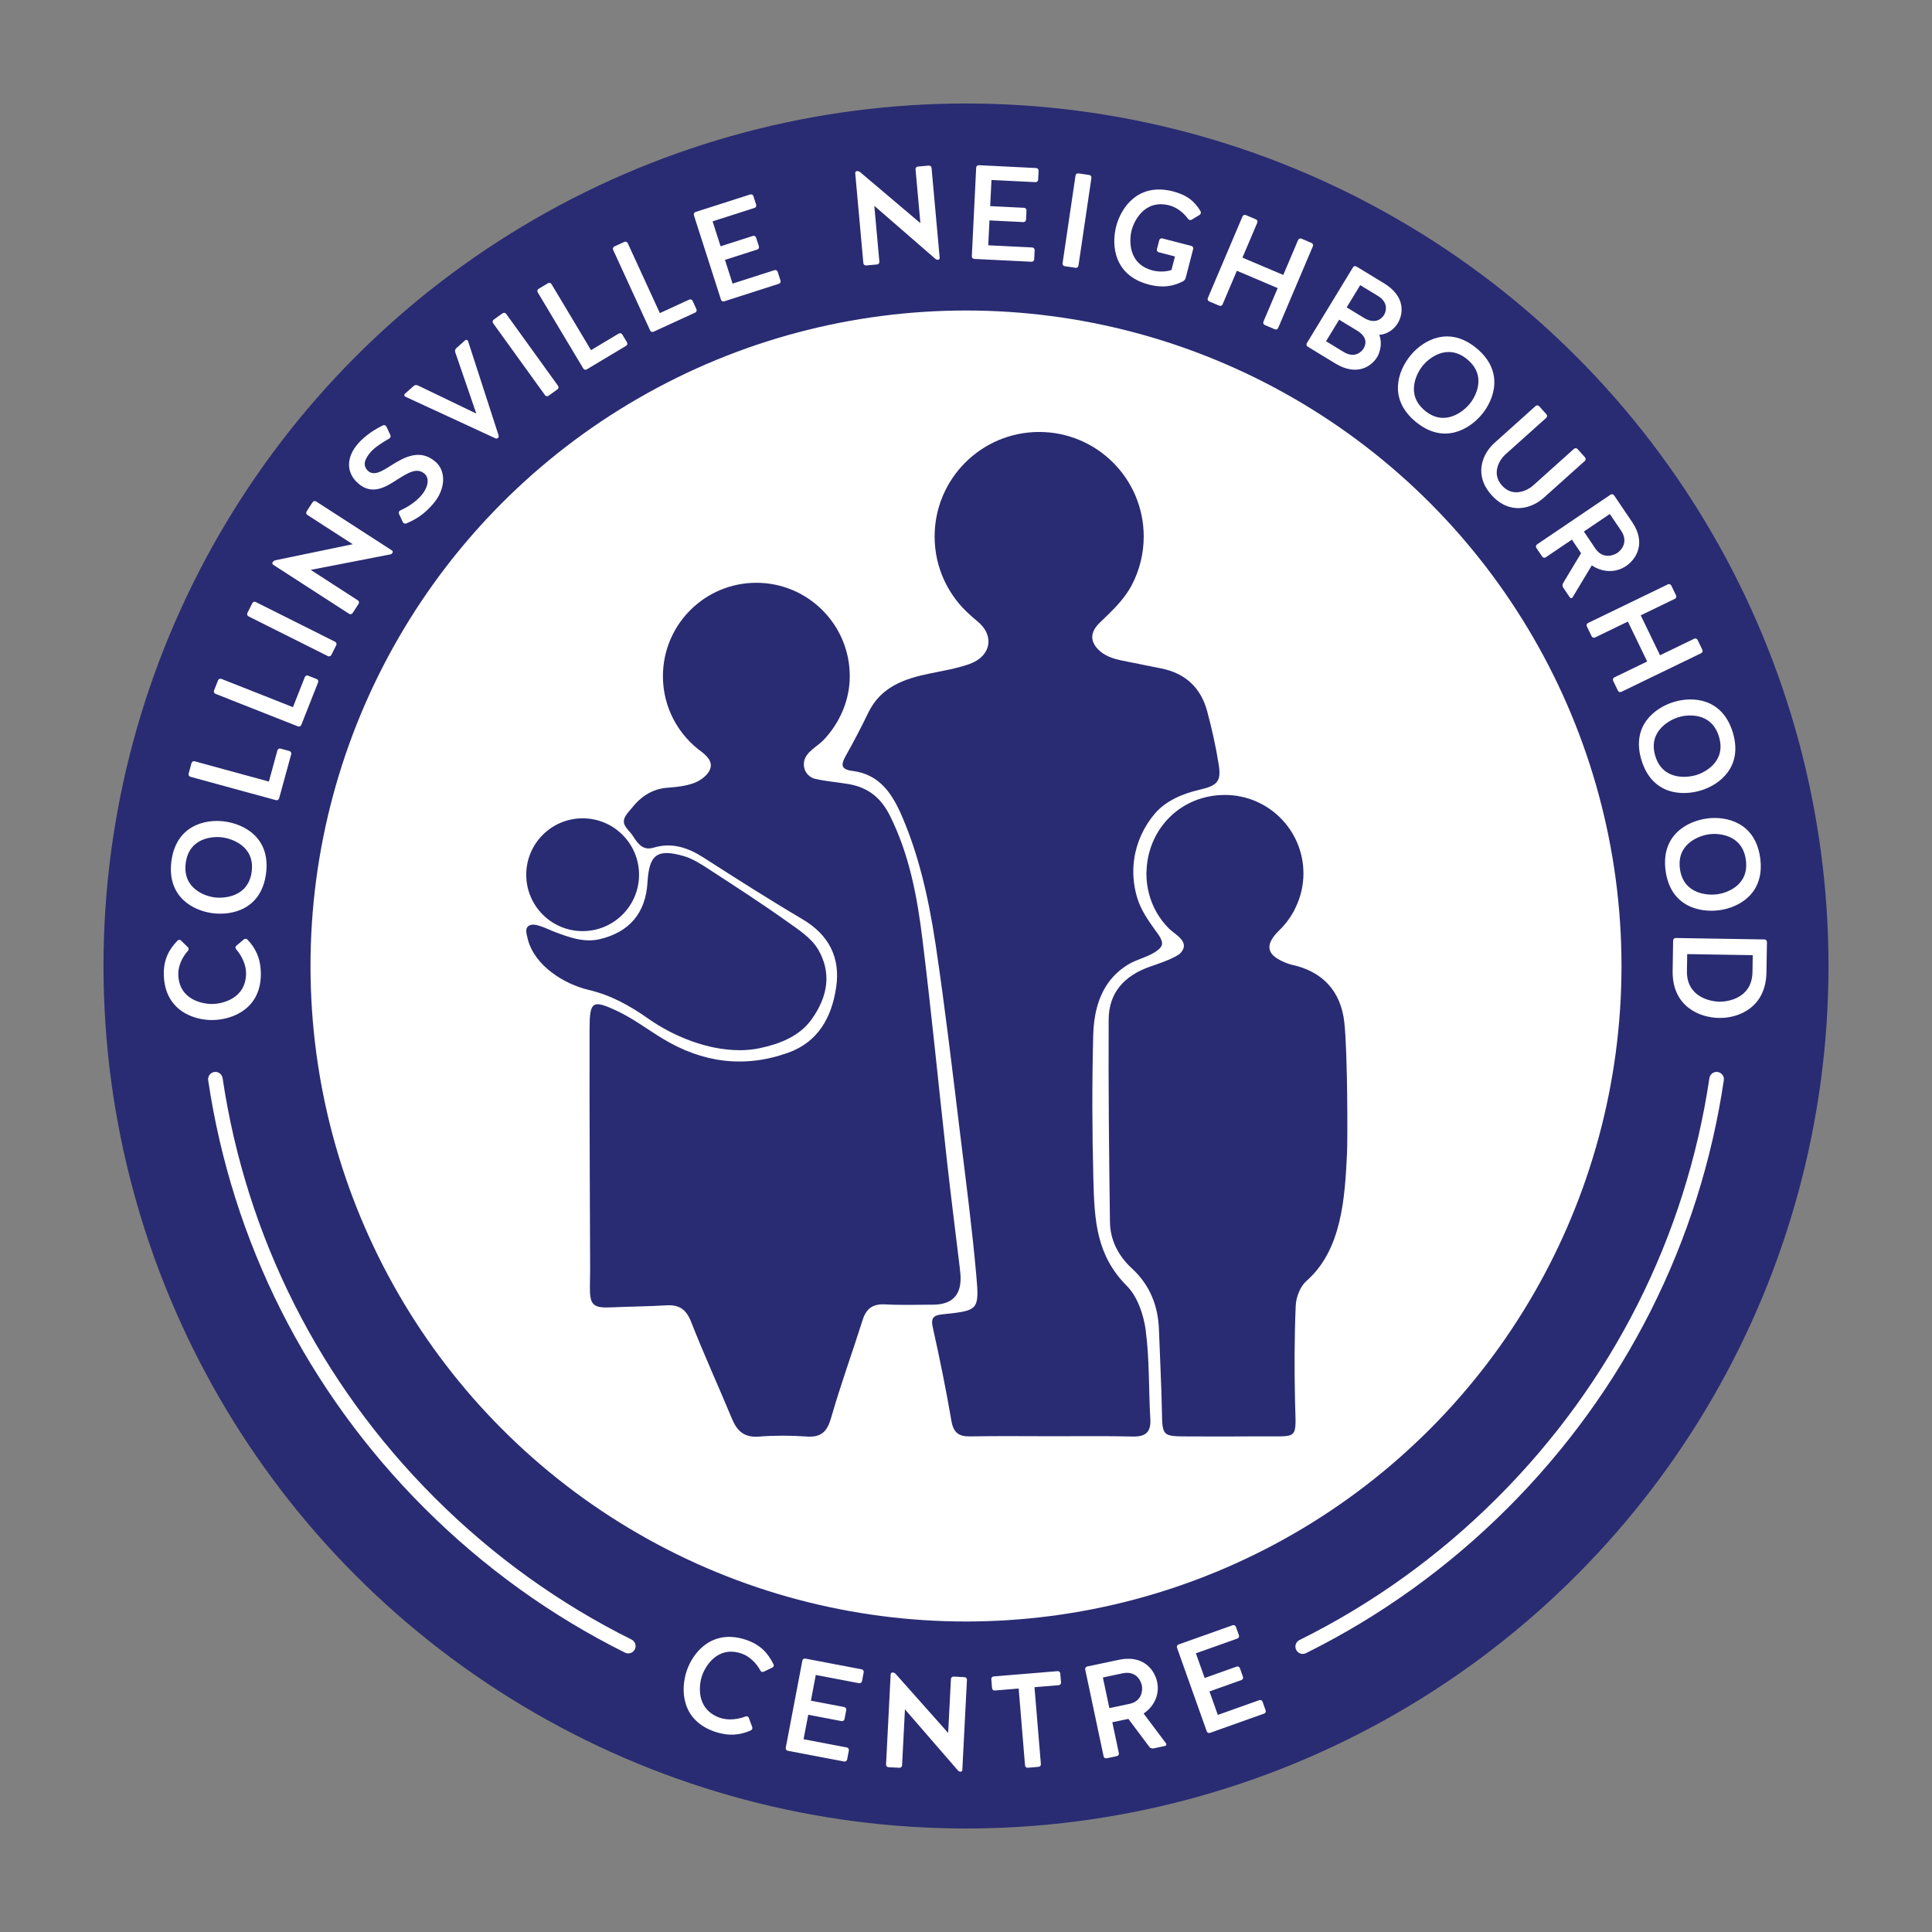 <svg xmlns="http://www.w3.org/2000/svg" id="CCA_inc_LOGO" viewBox="0 0 793.7 793.7"><rect x="0" y="0" width="793.7" height="793.7" fill="#808080" stroke="none"/><defs><style>      .cls-1 {        fill: #292c72;      }      .cls-2 {        fill: #fff;      }    </style></defs><circle class="cls-1" cx="396.85" cy="396.85" r="354.33"></circle><path id="mid_line" class="cls-2" d="M260.91,677.32h0c-.63,1.65-2.55,2.41-4.13,1.62-30.16-15.01-58.02-34.97-82.53-59.48-48.25-48.25-78.88-109.4-88.73-175.67-.27-1.81,1.15-3.43,2.97-3.43,1.49,0,2.74,1.09,2.96,2.57,9.67,64.99,39.72,124.97,87.04,172.29,24.05,24.05,51.37,43.62,80.95,58.34,1.39.69,2.03,2.32,1.47,3.76ZM705.21,440.36c-1.49,0-2.74,1.09-2.96,2.57-9.67,64.99-39.72,124.97-87.04,172.29-24.16,24.16-51.62,43.8-81.36,58.54-1.34.66-1.99,2.2-1.52,3.62h0c.57,1.74,2.54,2.58,4.17,1.77,30.32-15.03,58.32-35.06,82.95-59.69,48.25-48.25,78.88-109.4,88.73-175.67.27-1.81-1.15-3.43-2.97-3.43Z"></path><path id="CNC" class="cls-2" d="M317.78,683.72c.25.5.04,1.13-.53,1.36l-3.49,1.68c-.5.25-1.13.04-1.38-.46-1.53-2.89-4.36-5.86-7.74-7-10.26-3.46-15.13,5.83-16.25,9.15-1.14,3.38-2.84,13.6,7.35,17.25,3.63,1.22,7.53.59,10.56-.55.56-.23,1.17.05,1.33.59l1.39,3.74c.23.56-.05,1.17-.61,1.4-4.35,1.95-9.05,2.45-14.61.58-13.95-4.7-14.3-17.29-11.67-25.11,2.53-7.51,10.45-17.37,24.4-12.67,5.82,1.96,9.02,5.48,11.24,10.06ZM354,685.79l-23.15-4.41c-.58-.11-1.12.26-1.23.84l-6.82,35.79c-.11.58.26,1.12.84,1.24l23.15,4.41c.58.11,1.12-.26,1.23-.84l.7-3.7c.11-.58-.26-1.12-.84-1.23l-17.76-3.39,1.92-10.05,13.68,2.61c.58.11,1.12-.26,1.23-.84l.7-3.7c.11-.58-.26-1.12-.84-1.24l-13.68-2.61,2.01-10.57,17.76,3.39c.58.11,1.12-.26,1.23-.84l.69-3.63c.11-.58-.26-1.12-.84-1.24ZM396.25,689l-4.48-.23c-.59-.03-1.08.41-1.11,1l-1.14,22.15-21.56-24.24c-.31-.35-.76-.57-1.29-.59-.4-.02-.74.29-.77.75l-1.9,37.05c-.03.59.41,1.08,1,1.11l4.48.23c.59.03,1.08-.41,1.11-1l1.18-23,21.71,25.04c.25.34.7.56,1.09.58s.74-.29.76-.62l1.91-37.11c.03-.59-.41-1.08-1-1.11ZM434.46,686.54l-26.25,2.17c-.59.05-1.01.55-.96,1.14l.3,3.68c.05.59.55,1.01,1.14.96l9.8-.81,2.61,31.58c.05.59.55,1.01,1.14.96l4.41-.37c.59-.05,1.01-.55.96-1.14l-2.62-31.58,9.93-.82c.59-.05,1.01-.55.96-1.14l-.3-3.68c-.05-.59-.55-1.01-1.14-.97ZM479.05,716.23c.28.35.06.93-.39,1.03l-4.78,1.01c-.65.14-1.31-.13-1.68-.59l-8.65-11.53-6.59,1.39,2.68,12.66c.12.58-.23,1.13-.81,1.25l-4.2.89c-.58.12-1.13-.23-1.25-.81l-7.55-35.65c-.12-.58.23-1.13.81-1.25l13.04-2.76c10.07-2.13,14.65,4.19,15.69,9.09,1.16,5.49-1.53,10.31-5.55,12.98l9.21,12.29ZM469.06,692.3c-.45-2.13-2.55-6-7.91-4.87l-8.07,1.71,2.67,12.59,8.27-1.75c5.17-1.09,5.48-5.68,5.05-7.68ZM518.69,699.1c-.2-.56-.79-.84-1.35-.64l-17.04,6.06-3.43-9.64,13.12-4.67c.56-.2.84-.79.64-1.35l-1.26-3.54c-.2-.56-.79-.84-1.35-.64l-13.12,4.67-3.61-10.14,17.04-6.06c.56-.2.84-.79.64-1.35l-1.24-3.48c-.2-.56-.79-.84-1.35-.64l-22.2,7.9c-.56.2-.84.79-.64,1.35l12.21,34.32c.2.56.79.84,1.35.64l22.2-7.9c.56-.2.84-.79.64-1.35l-1.26-3.54ZM100.16,385.94l-3.05,2.57c-.46.34-.51,1-.1,1.45,2.09,2.47,4.01,5.93,4.08,9.76,0,10.83-10.19,12.67-13.75,12.74-3.5.07-13.89-1.38-14.1-12.21-.07-3.56,1.78-7.23,3.97-9.65.39-.4.38-1.06-.03-1.45l-2.76-2.72c-.4-.45-1.06-.44-1.45-.04-3.56,3.63-5.79,7.83-5.67,13.97.28,14.72,12.25,18.84,20.16,18.69,8.25-.16,19.98-4.74,19.7-19.46-.11-5.87-2.17-10.13-5.48-13.56-.4-.45-1.07-.51-1.52-.1ZM109.29,358.86c-1.92,14.66-13.85,17.36-22.03,16.29-7.92-1.04-18.76-6.71-16.84-21.37,1.92-14.66,13.85-17.36,21.77-16.32,8.18,1.07,19.02,6.75,17.1,21.41ZM91.33,344c-3.47-.45-13.62-.18-15.03,10.55-1.4,10.73,8.33,13.67,11.8,14.12,3.47.45,13.89.15,15.3-10.58,1.4-10.73-8.6-13.64-12.07-14.09ZM118.89,308.53l-3.63-.99c-.57-.16-1.14.17-1.3.74l-3.5,12.8-30.49-8.33c-.57-.16-1.14.17-1.3.74l-1.18,4.33c-.16.57.17,1.14.74,1.3l35.14,9.6c.57.16,1.14-.17,1.3-.74l4.96-18.14c.16-.57-.17-1.14-.74-1.3ZM130.09,278.96l-3.5-1.38c-.55-.22-1.15.04-1.37.59l-4.87,12.34-29.4-11.61c-.55-.22-1.15.04-1.37.59l-1.65,4.17c-.22.55.04,1.15.59,1.37l33.88,13.38c.55.22,1.15-.04,1.37-.59l6.91-17.5c.22-.55-.04-1.15-.59-1.37ZM137.66,263.64l-32.58-16.31c-.53-.27-1.15-.06-1.42.47l-2.01,4.01c-.27.53-.06,1.15.47,1.42l32.58,16.31c.53.27,1.15.06,1.42-.47l2.01-4.01c.27-.53.06-1.15-.47-1.42ZM129.87,206.01c-.5-.32-1.14-.18-1.46.31l-2.44,3.77c-.32.5-.19,1.14.31,1.46l18.63,12.03-31.76,6.59c-.46.1-.87.38-1.16.82-.21.33-.12.79.27,1.04l31.15,20.13c.5.32,1.14.19,1.46-.31l2.44-3.77c.32-.5.19-1.14-.31-1.46l-19.35-12.5,32.53-6.33c.42-.04.84-.32,1.05-.66s.12-.79-.16-.97l-31.21-20.16ZM178.83,189.64c-6.33-5.49-12.94-1.69-18.09,1.53-3.71,2.37-7.02,4.48-9.52,2.32-2.61-2.53-1.17-5.2,1.25-8,1.38-1.6,4.87-3.9,7.39-5.3.5-.27.78-.9.5-1.49l-1.6-3.39c-.23-.55-.85-.83-1.44-.55-5.52,2.64-8.89,5.92-10.31,7.57-4.71,5.44-5,11.82.19,16.31,5.69,4.93,11.29,1.48,16.2-1.77,4.04-2.44,7.78-5.05,11.02-2.24,2.24,1.94,1.31,5.85-1.28,8.84-2.38,2.74-5.37,4.69-8.72,6.24-.55.23-.73.85-.51,1.39l1.55,3.35c.23.55.8.78,1.4.6,4.23-1.75,7.53-3.95,11.03-8,5.19-5.99,5.54-13.45.95-17.43ZM192.26,140.09c-.16-.48-.76-.65-1.15-.3l-3.65,3.24c-.49.44-.63,1.08-.43,1.7l8.64,25.16-23.99-11.54c-.59-.27-1.25-.22-1.74.22l-3.6,3.2c-.4.35-.29.96.16,1.18l37.08,17.14c.37.12.7.09.99-.17.25-.22.36-.59.29-.96l-12.58-38.86ZM207.94,128.94c-.35-.48-.99-.59-1.47-.24l-3.64,2.62c-.48.35-.59.99-.24,1.47l21.31,29.55c.35.48.99.59,1.47.24l3.64-2.62c.48-.35.59-.99.24-1.47l-21.31-29.55ZM255.63,137.4c-.3-.51-.94-.67-1.45-.36l-11.38,6.81-16.23-27.13c-.3-.51-.94-.67-1.45-.36l-3.85,2.3c-.51.31-.67.94-.36,1.45l18.71,31.27c.31.51.94.67,1.45.36l16.14-9.66c.51-.3.67-.94.36-1.45l-1.93-3.23ZM286.11,127.03l-1.57-3.42c-.25-.54-.86-.77-1.4-.52l-12.06,5.54-13.19-28.73c-.25-.54-.86-.77-1.4-.52l-4.08,1.87c-.54.25-.77.86-.52,1.4l15.2,33.11c.25.54.86.77,1.4.52l17.09-7.85c.54-.25.77-.86.52-1.4ZM319.5,111.67c-.18-.57-.76-.86-1.33-.68l-17.22,5.52-3.12-9.74,13.26-4.25c.57-.18.86-.76.68-1.33l-1.15-3.58c-.18-.57-.76-.86-1.33-.68l-13.26,4.25-3.29-10.24,17.22-5.52c.57-.18.86-.76.68-1.33l-1.13-3.52c-.18-.57-.76-.86-1.33-.68l-22.44,7.2c-.57.18-.86.76-.68,1.33l11.13,34.69c.18.57.76.86,1.33.68l22.44-7.2c.57-.18.86-.76.68-1.33l-1.15-3.58ZM384.22,106.3c.29.3.77.46,1.16.42.39-.04.69-.39.66-.72l-3.34-37.01c-.05-.59-.56-1.01-1.15-.96l-4.47.4c-.59.05-1.01.56-.96,1.15l1.99,22.09-24.76-20.96c-.36-.3-.84-.45-1.36-.41-.39.04-.69.39-.65.85l3.34,36.94c.05.59.56,1.01,1.15.96l4.47-.4c.59-.05,1.01-.56.96-1.15l-2.07-22.94,25.02,21.73ZM424.87,106.53l.18-3.76c.03-.59-.41-1.08-1-1.11l-18.06-.89.5-10.22,13.91.69c.59.03,1.08-.41,1.11-1l.19-3.76c.03-.59-.41-1.08-1-1.11l-13.91-.69.53-10.74,18.06.89c.59.03,1.08-.41,1.11-1l.18-3.69c.03-.59-.41-1.08-1-1.11l-23.53-1.16c-.59-.03-1.08.41-1.11,1l-1.79,36.39c-.03.59.41,1.08,1,1.11l23.53,1.16c.59.03,1.08-.41,1.11-1ZM447.48,71.89l-4.44-.66c-.59-.09-1.11.3-1.2.89l-5.32,36.04c-.09.59.3,1.11.89,1.2l4.44.66c.59.09,1.11-.3,1.2-.89l5.32-36.04c.09-.59-.3-1.11-.89-1.2ZM472.01,116.92c5.62,1.45,9.97.73,13.91-1.32.63-.31,1.05-.89,1.21-1.53l3.04-11.76c.15-.58-.18-1.14-.76-1.29l-11.89-3.07c-.58-.15-1.14.18-1.29.76l-.94,3.64c-.15.58.18,1.14.76,1.29l6.65,1.72-1.44,5.56c-2.31.77-5.19.84-7.75.18-10.48-2.71-9.5-13.09-8.63-16.48.88-3.39,5.05-12.94,15.53-10.24,3.2.83,5.99,3.19,7.64,5.52.35.5.99.66,1.47.38l3.31-2.01c.48-.28.65-.92.38-1.47-2.37-4.02-5.5-6.67-11.32-8.17-14.31-3.7-21.34,6.62-23.34,14.35-2.05,7.92-.86,20.23,13.45,23.93ZM538.79,99.8l-4.13-1.75c-.55-.23-1.15.01-1.38.56l-6.09,14.34-16.77-7.12,6.09-14.34c.23-.55-.01-1.15-.56-1.38l-4.13-1.75c-.55-.23-1.15.01-1.38.56l-14.24,33.53c-.23.55.01,1.15.56,1.38l4.13,1.75c.55.23,1.15-.01,1.38-.56l5.86-13.79,16.77,7.12-5.86,13.79c-.23.55.01,1.15.56,1.38l4.13,1.75c.55.23,1.15-.01,1.38-.56l14.24-33.53c.23-.55-.01-1.15-.56-1.38ZM574.23,132.79c-1.48,2.42-4.14,4.51-7.63,4.79,1.37,3.08.38,7.11-.82,9.08-2.4,3.95-8.43,8.01-17.22,2.65l-11.33-6.9c-.51-.31-.66-.94-.35-1.45l18.94-31.12c.31-.51.94-.66,1.45-.35l11.33,6.9c8.8,5.35,7.99,12.51,5.62,16.4ZM557.54,135.84l-7.39-4.5-5.39,8.85,7.22,4.39c4.74,2.88,7.48-.24,8.17-1.36.96-1.58,1.9-4.64-2.61-7.39ZM566.02,121.53l-7.22-4.39-5.56,9.13,7.39,4.5c4.61,2.58,7.11,0,7.97-1.41.69-1.13,2.16-4.94-2.58-7.83ZM608.82,170.18c-5.26,6.36-15.83,12.51-27.23,3.09-11.39-9.42-7.33-20.96-2.07-27.32,5.09-6.15,15.67-12.31,27.06-2.89,11.39,9.42,7.33,20.96,2.24,27.12ZM602.8,147.64c-8.34-6.9-16.01-.22-18.24,2.48-2.23,2.7-7.52,11.68.82,18.58s16.12-.02,18.35-2.72c2.23-2.7,7.4-11.44-.94-18.33ZM651.06,189.36c.44-.4.48-1.05.08-1.49l-3.04-3.39c-.4-.44-1.05-.48-1.49-.08l-16.9,15.16c-1.96,1.76-8.03,5.08-12.66-.08s-.72-10.88,1.25-12.65l16.9-15.16c.44-.4.48-1.05.08-1.49l-2.95-3.29c-.4-.44-1.05-.48-1.49-.08l-16.9,15.16c-4.86,4.36-8.7,13.03-1.21,21.39,7.54,8.4,16.57,5.53,21.44,1.17l16.9-15.16ZM653.94,232.26l-7.91,13.16c-.22.39-.84.41-1.1.03l-2.74-4.05c-.37-.55-.38-1.26-.08-1.78l7.42-12.35-3.77-5.58-10.72,7.25c-.49.33-1.13.21-1.47-.28l-2.4-3.55c-.33-.49-.21-1.13.28-1.47l30.18-20.41c.49-.33,1.13-.21,1.47.28l7.47,11.04c5.77,8.53,1.64,15.15-2.52,17.96-4.65,3.14-10.12,2.46-14.12-.25ZM650.68,218.36l4.73,7c2.96,4.37,7.32,2.94,9.02,1.79,1.8-1.22,4.6-4.62,1.53-9.16l-4.62-6.83-10.66,7.21ZM699.36,266.94l-1.96-4.04c-.26-.53-.88-.75-1.41-.49l-14.02,6.78-7.93-16.4,14.02-6.78c.54-.26.75-.88.49-1.41l-1.95-4.04c-.26-.53-.88-.75-1.41-.49l-32.79,15.87c-.53.26-.75.88-.49,1.41l1.96,4.04c.26.53.88.75,1.41.49l13.48-6.53,7.93,16.4-13.48,6.53c-.54.26-.75.88-.49,1.41l1.95,4.04c.26.53.88.75,1.41.49l32.79-15.87c.53-.26.75-.88.49-1.41ZM674.35,312.29c-4.3-14.14,5.45-21.53,13.35-23.93,7.64-2.32,19.86-1.63,24.16,12.52s-5.45,21.53-13.09,23.85c-7.89,2.4-20.11,1.7-24.41-12.44ZM696.84,318.42c3.35-1.02,12.48-5.45,9.33-15.81s-13.23-9.01-16.58-8c-3.35,1.02-12.72,5.59-9.57,15.95s13.46,8.87,16.81,7.86ZM684.26,357.73c-1.98-14.65,8.84-20.37,17.02-21.48,7.92-1.07,19.86,1.58,21.84,16.24,1.98,14.65-8.84,20.37-16.76,21.44-8.18,1.1-20.12-1.55-22.1-16.2ZM690.15,356.94c1.45,10.73,11.86,10.92,15.33,10.45,3.47-.47,13.2-3.38,11.75-14.11s-11.61-11.02-15.08-10.56c-3.47.47-13.45,3.48-12,14.21ZM725.89,387.02l-.2,12.41c-.24,14.58-11.53,18.89-19.45,18.76-8.18-.13-19.33-4.8-19.09-19.39l.2-12.41c0-.59.48-1.05,1.07-1.04l36.43.59c.59,0,1.05.48,1.04,1.07ZM720.06,392.4l-26.93-.44-.11,6.93c-.18,10.82,9.83,12.57,13.33,12.62,3.43.06,13.42-1.37,13.6-12.19l.11-6.93Z"></path><circle class="cls-2" cx="396.85" cy="396.85" r="269.29"></circle><path id="ICON" class="cls-1" d="M216.19,359.35c0-12.79,10.37-23.17,23.17-23.17s23.17,10.37,23.17,23.17-10.37,23.17-23.17,23.17-23.17-10.37-23.17-23.17ZM303.72,431.45c2.85,0,5.66-.26,8.4-.84,8.16-1.72,16.33-4.91,21.25-11.77,6.96-9.72,8.17-19.34,2.79-28.69-2.83-4.92-8.51-8.49-13.2-11.84-10.35-7.37-21.04-14.27-31.7-21.2-3.25-2.11-6.66-4.34-10.32-5.4-10.99-3.18-14.27-.64-14.93,10.73-.74,12.73-7.54,20.48-19.47,23.35-6.67,1.6-12.72-.73-18.88-3.03-2.25-.84-7.15-3.46-9.57-2.79-2.63.74-1.96,3.22-1.23,5.98,2.84,10.82,14.81,18.32,25.09,20.75,9.13,2.15,16.89,6.51,24.42,11.81,10.25,7.22,24.21,12.91,37.37,12.92ZM552.28,420.1c-1.4-13.05-9.1-21.16-21.89-23.84-.63-.13-1.25-.38-1.86-.62-8.02-3.08-9.4-7.16-3.04-13.39,2.56-2.5,4.53-5.14,6.01-7.89.06-.11.12-.23.18-.34.26-.51.51-1.02.74-1.54,1.94-4.15,3.06-8.76,3.06-13.64,0-17.82-14.44-32.26-32.26-32.26s-31.19,13.45-32.17,30.39c-.04.58-.08,1.16-.09,1.75,0,.04,0,.08,0,.13,0,.07.01.15.01.22.03,5.41,1.4,10.87,4.12,15.66,1.4,2.47,3.14,4.75,5.16,6.75,2.6,2.57,8.76,5.41,4.87,9.89-.57.65-1.33,1.1-2.09,1.51-3.45,1.87-7.12,3-10.79,4.31-10.34,3.68-16.72,10.59-16.78,21.64-.14,27.72.16,55.45.53,83.17.1,7.49,3.45,13.95,8.95,19.02,7.43,6.84,10.83,15.32,11.18,25.24.39,11.1.99,22.19,1.21,33.28.22,10.51.06,10.54,10.97,10.57,9.8.03,19.6.06,29.4-.03,16.21-.14,14.7,1.98,14.32-14.56-.3-13.05-.27-26.13.29-39.17.15-3.48,1.86-7.88,4.39-10.1,14.66-12.84,15.81-34.45,16.69-52.71.24-4.96.26-40.71-1.11-53.44ZM394.54,523.28c-.13-1.63-.35-3.25-.54-4.87-1.68-13.94-3.46-27.87-5.01-41.83-3.36-30.17-6.3-60.38-10.01-90.5-2.15-17.5-5.32-34.81-13.36-50.94-3.73-7.49-9.09-11.68-17.03-13.03-4.5-.77-9.1-1.09-13.54-2.1-3.42-.78-5.44-4.06-4.64-7.47.9-3.84,5.42-5.89,7.97-8.58,6.67-7.02,10.72-16.43,10.72-26.16,0-21.2-17.18-38.38-38.38-38.38s-38.38,17.18-38.38,38.38c0,12.89,6.38,24.28,16.13,31.23,2.74,2.2,4.7,4.68,2.78,7.92-1.27,2.14-3.93,3.95-6.35,4.81-3.33,1.18-7.02,1.59-10.58,1.84-6.38.45-11.08,3.66-14.84,8.44-1.39,1.76-3.78,3.83-3.06,6.34.51,1.77,2.46,3.33,3.48,4.9,2.13,3.27,4.16,6.3,8.62,4.95,7.38-2.23,14.04-.08,20.42,4.02,13.46,8.64,26.96,17.25,40.73,25.38,10.89,6.43,15.63,15.81,13.85,27.89-1.79,12.16-7.2,22.48-19.77,26.97-18.11,6.46-35.33,4.05-51.63-5.87-6.13-3.73-11.94-8.13-18.38-11.19-10.39-4.93-11.5-4.1-11.54,7.17-.11,31.02.26,96.97.24,98.93-.02,2.29-.07,4.57-.1,6.86-.1,7.81,1.26,9.05,8.95,8.69,7.49-.35,15-.36,22.48-.83,5.35-.33,8.17,1.73,10.18,6.86,5.24,13.37,11.23,26.44,16.74,39.71,2.11,5.1,5.1,7.83,11.08,7.36,6.49-.51,13.09-.5,19.59-.03,6.07.44,8.47-2.04,10.1-7.77,3.86-13.49,8.69-26.69,12.91-40.08,1.52-4.82,4.28-6.72,9.34-6.44,6.52.36,13.06.14,19.6.12q12.27-.04,11.24-12.69ZM470.71,546.65c-.86-6.45-3.38-13.98-7.79-18.39-12.52-12.56-13.29-26.72-13.74-43.49-.53-19.75-.56-39.51-.08-59.26.18-7.61,1.71-15.49,6.22-21.79,2.19-3.05,5.01-5.59,8.22-7.52,3.86-2.32,8.54-3.06,12.09-5.87.61-.49,1.21-1.04,1.54-1.74.99-2.12-1.58-4.99-2.69-6.58-3-4.29-5.79-8.16-7.32-13.25-1.54-5.12-1.98-10.58-1.21-15.88,1-6.89,4.03-13.47,8.58-18.74,4.53-5.25,11.48-8.13,18.12-9.66,7.68-1.77,9.08-3.54,8.02-10.35-1.15-7.36-2.8-14.66-4.72-21.86-2.58-9.69-8.93-15.69-18.91-17.67-5.29-1.05-10.53-2.14-15.84-3.18-3.7-.72-7.5-1.93-10.1-4.66-3.67-3.86-2.84-7.52.73-10.98,4.89-4.73,9.86-9.25,13.08-15.34,3.25-6.15,4.95-13.07,4.95-20.03,0-23.72-19.23-42.95-42.95-42.95s-42.95,19.23-42.95,42.95c0,12.91,5.7,24.48,14.72,32.35.83.77,1.69,1.53,2.62,2.27,7.59,6.05,5.86,14.7-3.26,17.85-5.2,1.8-10.71,2.71-16.13,3.82-10.52,2.15-20.13,5.54-25.25,16.18-2.79,5.79-5.77,11.5-8.92,17.1-1.9,3.38-3.07,6.04,2.34,6.7,11.71,1.43,16.83,9.99,20.86,19.57,5.98,14.19,10.22,30.35,13.46,51.98,3.77,25.17,6.89,51.73,10.05,77.64,2.38,19.43,4.94,38.86,6.66,58.35,1.24,14.07.7,14.19-13.6,15.69-3.57.37-5.28,1.07-4.31,5.38,2.84,12.72,5.45,25.5,7.64,38.34.84,4.93,2.98,6.56,7.75,6.47,11.1-.21,22.2-.07,33.31-.07,11.1.04,22.21-.16,33.31.12,5.49.14,7.69-1.76,7.36-7.36-.71-12.06-.3-24.23-1.89-36.16Z"></path></svg>